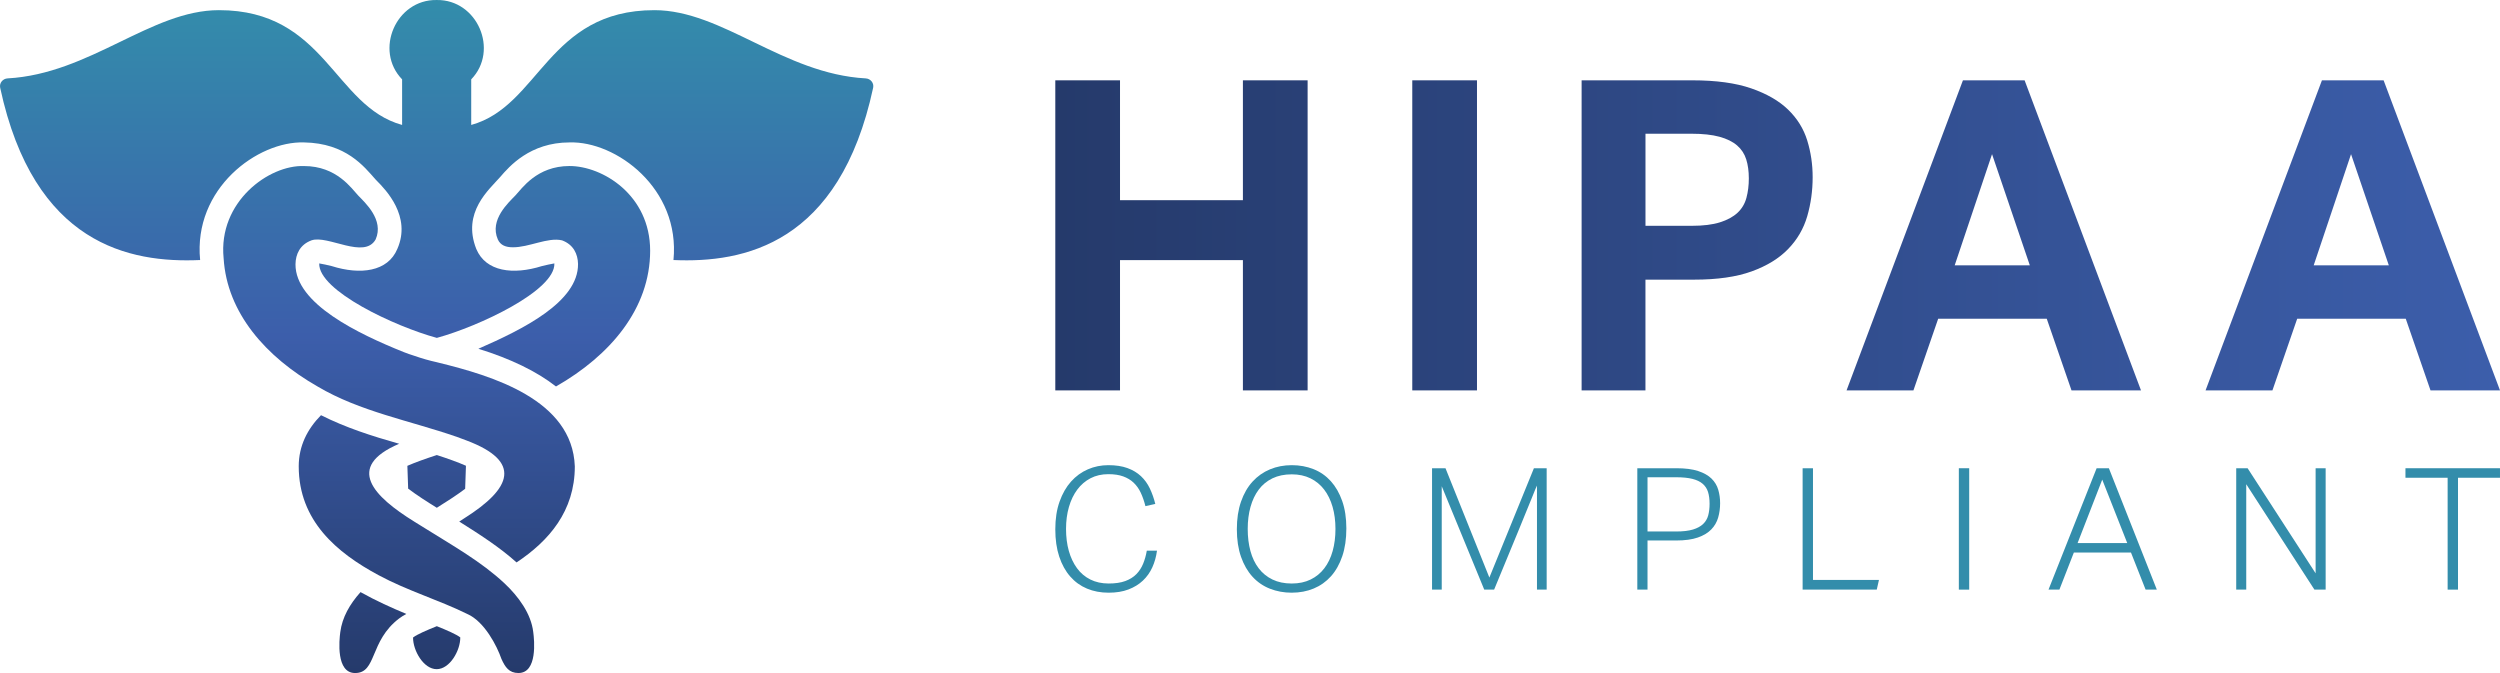<?xml version="1.0" encoding="UTF-8"?> <svg xmlns="http://www.w3.org/2000/svg" xmlns:xlink="http://www.w3.org/1999/xlink" id="b" viewBox="0 0 234.205 63.05"><defs><style>.f{fill:url(#e);}.f,.g,.h{stroke-width:0px;}.g{fill:#338dab;}.h{fill:url(#d);}</style><linearGradient id="d" x1="649.432" y1="386.745" x2="649.432" y2="449.795" gradientTransform="translate(-608.525 -386.745)" gradientUnits="userSpaceOnUse"><stop offset="0" stop-color="#338dab"></stop><stop offset=".5" stop-color="#3c5eab"></stop><stop offset="1" stop-color="#253a6b"></stop></linearGradient><linearGradient id="e" x1="707.389" y1="408.794" x2="842.73" y2="408.794" gradientTransform="translate(-608.525 -386.745)" gradientUnits="userSpaceOnUse"><stop offset="0" stop-color="#253a6b"></stop><stop offset="1" stop-color="#3c5eab"></stop></linearGradient></defs><g id="c"><path class="h" d="M43.12,59.717c.01,1.223-.981,2.971-2.212,2.972-1.229-.001-2.22-1.744-2.212-2.965.007-.007.022-.015.029-.022.361-.273,1.224-.649,2.198-1.04.974.391,1.829.767,2.183,1.04q.007.007.015.015Z"></path><path class="h" d="M43.651,43.632l-.074,2.161c-.782.59-1.77,1.224-2.655,1.777-.907-.56-1.895-1.195-2.685-1.792l-.074-2.139c.774-.339,1.763-.686,2.758-1.01.981.317,1.962.664,2.729,1.003Z"></path><path class="h" d="M81.106,7.344c.451.025.787.435.692.877-3.155,14.673-12.12,16.429-18.706,16.139.657-6.714-5.397-11.156-9.735-11.018-3.71-0-5.657,2.264-6.49,3.23-1.04,1.192-3.608,3.309-2.249,6.748.9,2.149,3.47,2.447,6.144,1.608.376-.088.863-.206,1.173-.251.095,2.553-7.084,5.903-11.011,6.977-3.921-1.065-11.113-4.421-11.018-6.977.31.044.796.162,1.173.251,2.677.843,5.251.533,6.144-1.608,1.35-3.061-1.106-5.561-1.917-6.379l-.14-.147c-1.048-1.177-2.742-3.386-6.682-3.452-4.336-.139-10.396,4.305-9.735,11.018C12.152,24.657,3.172,22.916.016,8.221c-.095-.441.241-.852.692-.877C8.429,6.918,14.142.952,20.508.952c9.993,0,10.753,8.99,17.162,10.753v-4.27C35.041,4.717,37.089-.058,40.907.001c3.818-.059,5.866,4.717,3.238,7.434v4.27c6.409-1.763,7.169-10.753,17.162-10.753,6.365,0,12.079,5.966,19.799,6.392Z"></path><path class="h" d="M60.908,23.49c-.006,5.424-3.73,9.804-8.821,12.715-1.814-1.416-4.248-2.596-7.272-3.533,4.171-1.823,9.367-4.384,9.337-7.943-.022-.937-.428-1.814-1.497-2.213-1.337-.315-3.12.673-4.624.649-.634,0-1.151-.184-1.394-.738-.804-1.836,1.018-3.459,1.637-4.108.62-.649,2.006-2.766,5.082-2.766s7.552,2.699,7.552,7.936Z"></path><path class="h" d="M48.57,63.05c-.876,0-1.246-.545-1.6-1.335-.399-1.161-1.573-3.495-3.209-4.204-2.688-1.323-5.606-2.174-8.312-3.636-3.903-2.1-7.459-5.084-7.464-10.185,0-1.917.811-3.496,2.087-4.794,2.317,1.166,4.722,1.94,7.324,2.677-5.109,2.178-2.396,4.935,1.416,7.294.339.214.693.435,1.047.649,2.518,1.577,5.226,3.097,7.397,5.126,1.322,1.239,2.498,2.851,2.699,4.565.103.76.413,3.842-1.387,3.842Z"></path><path class="h" d="M53.85,43.691c0,4.196-2.434,6.992-5.458,8.998-1.584-1.427-3.507-2.658-5.369-3.828.155-.103.317-.199.465-.302,4.496-2.833,5.407-5.334.236-7.287-.31-.125-.634-.243-.966-.361h-.007c-4.36-1.509-9.043-2.356-13.002-4.705-4.868-2.78-8.489-6.918-8.799-12.007-.533-5.297,4.256-8.766,7.53-8.643,3.075-0,4.462,2.116,5.081,2.765.62.649,2.441,2.272,1.63,4.108-1.056,1.891-4.488-.446-6.011.088-1.077.398-1.482,1.291-1.497,2.235-.033,3.708,5.916,6.534,10.133,8.231.325.125.649.243.966.339.738.258,1.46.465,2.139.612.037.015.074.022.111.029,5.066,1.239,12.592,3.469,12.818,9.728Z"></path><path class="h" d="M38.068,57.512c-.266.147-.494.288-.678.428-2.795,2.124-2.072,5.111-4.123,5.111-1.8,0-1.49-3.083-1.387-3.842.177-1.364.878-2.603,1.895-3.739,1.446.811,2.928,1.475,4.292,2.043Z"></path><path class="f" d="M98.863,7.525h6.062v11.229h11.513V7.525h6.062v29.048h-6.062v-12.205h-11.513v12.205h-6.062V7.525Z"></path><path class="f" d="M132.305,7.525h6.062v29.048h-6.062V7.525Z"></path><path class="f" d="M148.171,7.525h10.374c2.224,0,4.061.251,5.512.753,1.451.502,2.604,1.166,3.458,1.993.854.828,1.451,1.79,1.791,2.888.338,1.098.508,2.245.508,3.438,0,1.275-.17,2.496-.508,3.661-.34,1.167-.936,2.191-1.791,3.072-.854.882-1.993,1.581-3.417,2.095-1.424.516-3.221.773-5.391.773h-4.557v10.374h-5.981V7.525ZM158.505,21.154c1.057,0,1.932-.108,2.624-.326.692-.217,1.24-.515,1.647-.895.407-.38.685-.848.834-1.404.149-.556.224-1.159.224-1.81,0-.678-.081-1.275-.244-1.79-.163-.515-.447-.949-.854-1.302-.407-.352-.957-.624-1.648-.814-.692-.189-1.566-.285-2.624-.285h-4.312v8.625h4.353Z"></path><path class="f" d="M183.892,7.525h5.777l10.904,29.048h-6.51l-2.319-6.713h-10.171l-2.319,6.713h-6.265l10.903-29.048ZM190.157,24.856l-3.539-10.415-3.498,10.415h7.038Z"></path><path class="f" d="M217.524,7.525h5.777l10.904,29.048h-6.51l-2.319-6.713h-10.171l-2.319,6.713h-6.265l10.903-29.048ZM223.789,24.856l-3.539-10.415-3.498,10.415h7.038Z"></path><path class="g" d="M108.389,51.591c-.075.563-.221,1.083-.438,1.561-.218.478-.512.892-.884,1.242-.371.351-.823.627-1.354.829-.531.202-1.147.302-1.848.302-.743,0-1.421-.127-2.031-.382-.611-.255-1.137-.635-1.577-1.139-.441-.504-.784-1.125-1.028-1.864-.244-.738-.366-1.59-.366-2.556,0-.977.132-1.84.398-2.589s.624-1.375,1.075-1.88.977-.886,1.577-1.147,1.24-.39,1.92-.39c.69,0,1.285.09,1.784.271.498.18.92.433,1.266.756.345.324.624.709.836,1.155s.382.929.51,1.449l-.924.207c-.117-.467-.263-.886-.437-1.258-.175-.372-.399-.685-.669-.94s-.597-.451-.98-.59c-.382-.138-.844-.207-1.385-.207-.627,0-1.184.128-1.672.382-.489.255-.903.611-1.243,1.067-.34.457-.6.999-.78,1.625-.181.627-.271,1.312-.271,2.055,0,.754.088,1.442.262,2.063.175.621.431,1.16.765,1.617.334.457.751.81,1.25,1.059.499.25,1.073.375,1.721.375.615,0,1.134-.077,1.553-.231.419-.154.765-.369,1.036-.645s.483-.603.637-.98.268-.783.342-1.219h.957Z"></path><path class="g" d="M121.016,55.525c-.733,0-1.415-.125-2.047-.374s-1.177-.624-1.633-1.123-.815-1.12-1.075-1.864-.39-1.604-.39-2.58.13-1.84.39-2.589.621-1.375,1.083-1.88c.462-.504,1.006-.886,1.633-1.147s1.306-.39,2.039-.39c.732,0,1.412.125,2.039.374s1.165.624,1.617,1.123c.451.499.807,1.118,1.067,1.856.26.738.39,1.595.39,2.572,0,.988-.127,1.856-.382,2.604-.254.749-.608,1.375-1.059,1.88-.452.504-.991.887-1.617,1.147-.627.26-1.312.39-2.055.39ZM121.016,54.665c.669,0,1.258-.125,1.768-.375.51-.249.937-.599,1.282-1.051.345-.451.605-.99.78-1.617.175-.626.263-1.317.263-2.071,0-.754-.09-1.444-.271-2.071-.18-.626-.444-1.165-.789-1.617-.345-.451-.773-.802-1.282-1.052-.51-.249-1.093-.374-1.752-.374-.691,0-1.293.125-1.808.374-.516.25-.943.6-1.282,1.052-.34.452-.597.991-.773,1.617-.175.627-.263,1.317-.263,2.071,0,.754.085,1.444.255,2.071.169.627.427,1.166.773,1.617.345.452.774.802,1.29,1.051.515.25,1.117.375,1.808.375Z"></path><path class="g" d="M134.159,43.865h1.258l4.11,10.242,4.173-10.242h1.195v11.373h-.908v-9.748c-.053.095-.224.504-.51,1.226-.128.308-.287.698-.479,1.171-.191.473-.427,1.051-.708,1.736-.282.685-.614,1.489-.996,2.413s-.823,1.991-1.322,3.202h-.924l-3.983-9.685v9.685h-.908v-11.373Z"></path><path class="g" d="M153.387,43.865h3.664c.829,0,1.507.088,2.039.263.531.175.948.412,1.25.709s.512.645.629,1.043.175.82.175,1.266c0,.468-.061.914-.183,1.338s-.337.796-.645,1.115c-.308.318-.727.571-1.258.756-.531.186-1.211.279-2.039.279h-2.676v4.604h-.956v-11.373ZM157.034,49.791c.638,0,1.158-.061,1.562-.183.403-.122.722-.295.956-.518.233-.223.393-.494.478-.812.084-.319.127-.679.127-1.083,0-.425-.048-.791-.143-1.099-.095-.308-.263-.566-.502-.772-.239-.207-.56-.361-.963-.462-.404-.101-.914-.152-1.529-.152h-2.676v5.081h2.692Z"></path><path class="g" d="M168.873,43.865h.971v10.465h6.181l-.207.908h-6.945v-11.373Z"></path><path class="g" d="M183.508,43.865h.971v11.373h-.971v-11.373Z"></path><path class="g" d="M196.417,43.865h1.147l4.492,11.373h-1.051l-1.37-3.473h-5.353l-1.354,3.473h-1.02l4.508-11.373ZM199.284,50.874l-2.342-5.942-2.309,5.942h4.651Z"></path><path class="g" d="M209.493,43.865h1.067l6.371,9.844v-9.844h.94v11.373h-1.051l-6.388-9.876v9.876h-.939v-11.373Z"></path><path class="g" d="M229.299,44.757h-3.951v-.892h8.856v.892h-3.934v10.481h-.971v-10.481Z"></path></g></svg> 